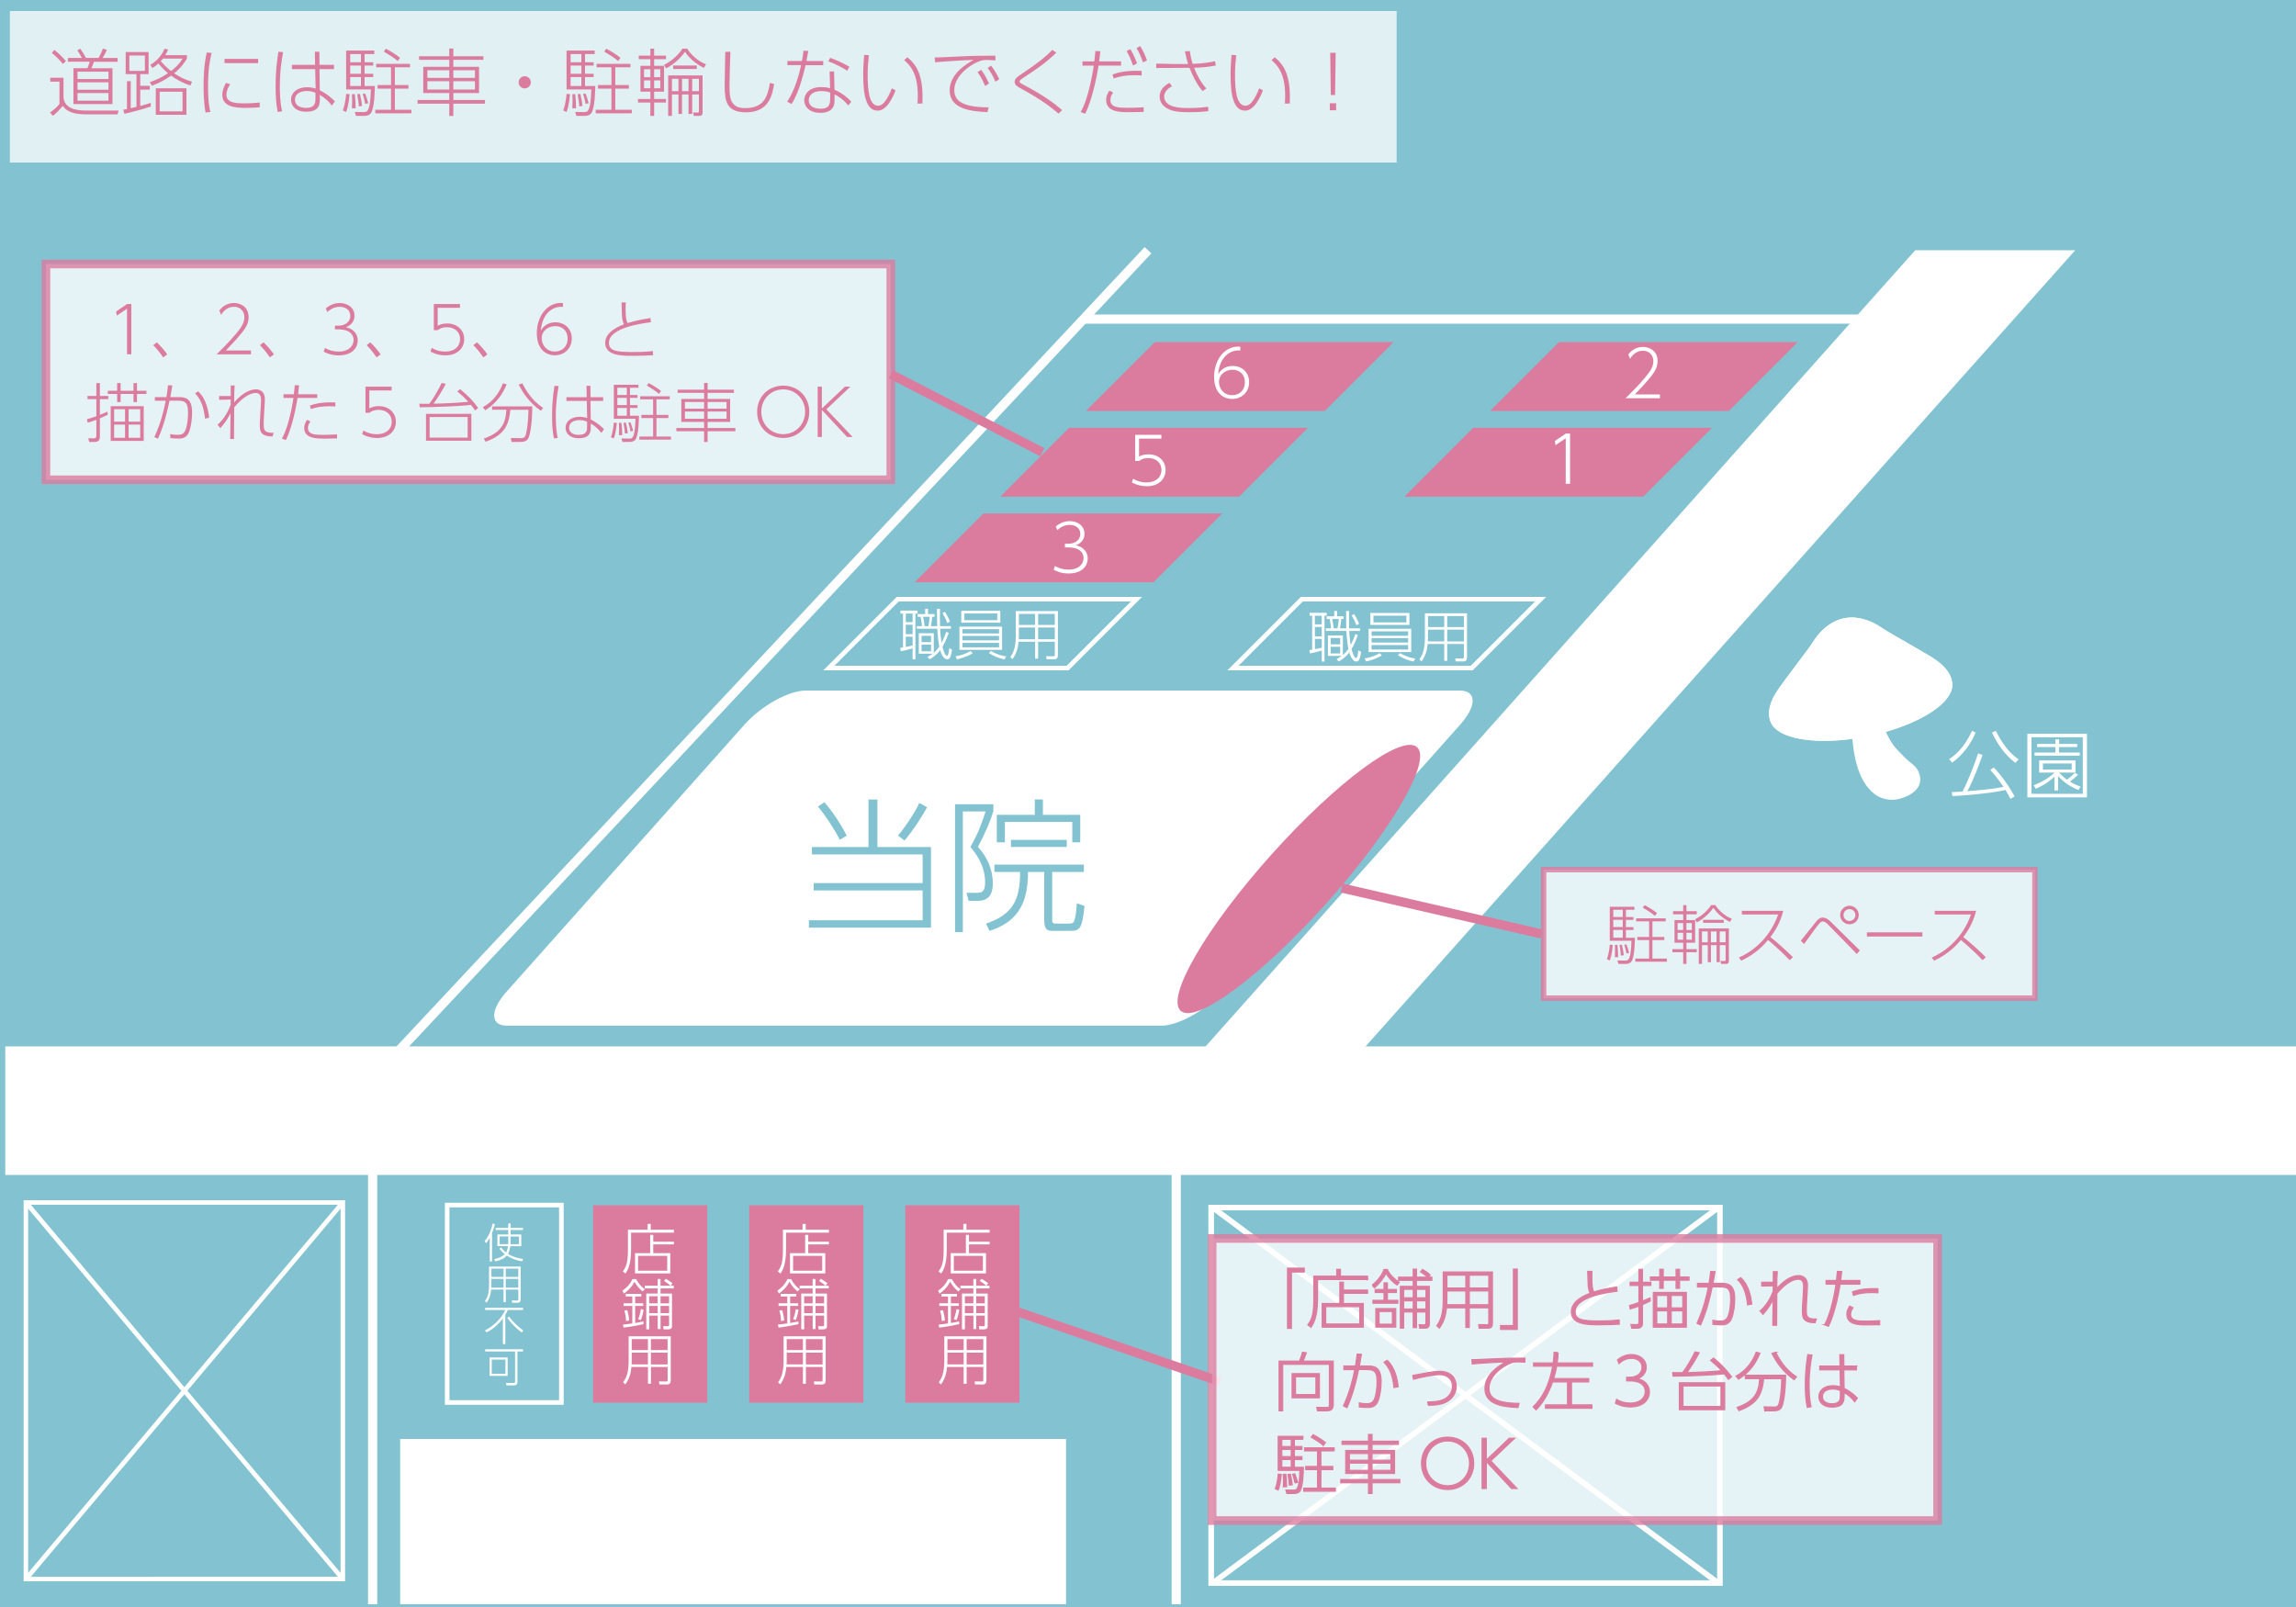 <?xml version="1.0" encoding="UTF-8"?><svg id="f" xmlns="http://www.w3.org/2000/svg" viewBox="0 0 500 350"><defs><style>.g,.h,.i,.j,.k,.l,.m{stroke-miterlimit:10;}.g,.h,.k,.m{fill:none;}.g,.i,.j,.l{stroke:#db7c9f;}.g,.m{stroke-width:2px;}.n,.i{fill:#db7c9f;}.h,.k,.m{stroke:#fff;}.i{stroke-width:.25px;}.o{opacity:.75;}.o,.j,.p,.l{fill:#fff;}.j{stroke-width:1.2px;}.j,.l{opacity:.8;}.q{fill:#83c3d1;}.k{stroke-width:1.21px;}.l{stroke-width:1.89px;}</style></defs><rect class="q" width="500" height="350"/><rect class="p" x="1.15" y="227.9" width="499" height="28"/><polygon class="p" points="259.39 231.44 278.81 248.74 451.92 54.5 417.08 54.5 259.39 231.44"/><line class="m" x1="81.15" y1="242.4" x2="81.15" y2="349.4"/><line class="m" x1="256.15" y1="242.4" x2="256.15" y2="349.4"/><rect class="p" x="87.15" y="313.4" width="145" height="36"/><line class="m" x1="250" y1="54.5" x2="74.15" y2="242.4"/><line class="m" x1="236" y1="69.5" x2="414" y2="69.5"/><rect class="o" x="2.15" y="2.4" width="302" height="33"/><path class="p" d="M317.87,150.4h-142.4c-3.72,0-9.7,3.33-13.35,7.43l-51.79,58.14c-3.66,4.1-3.61,7.43.11,7.43h142.4c3.72,0,9.7-3.33,13.35-7.43l51.79-58.14c3.66-4.1,3.61-7.43-.11-7.43ZM217.06,177.46h8.29v-3.34h1.76v3.34h8.13v5.99h-1.73v-4.44h-14.68v4.44h-1.76v-5.99ZM232.31,182.92v1.54h-12.16v-1.54h12.16ZM200.2,174.88l1.7.94c-1.01,1.83-2.84,4.76-4.92,7.25l-1.42-1.1c1.26-1.42,3.75-5.04,4.63-7.09ZM179.53,174.72c1.77,2.02,3.72,4.98,4.85,7.28l-1.48.91c-1.39-2.68-3.21-5.36-4.76-7.25l1.39-.95ZM202.75,202.04h-26.6v-1.61h24.77v-6.49h-23.73v-1.61h23.73v-6.24h-24.11v-1.61h12.32v-10.34h1.95v10.34h11.66v17.55ZM210.94,196.21l-.47-1.76h2.33c.82,0,1.73-.06,1.73-2.24,0-3.88-2.21-6.56-3.21-7.75,1.51-2.62,2.36-4.73,3.31-7.72h-4.95v26.28h-1.7v-27.86h8.35v1.54c-.79,2.49-1.73,4.63-3.37,7.75,2.02,2.17,3.25,4.98,3.25,7.91,0,1.64-.35,3.84-3.25,3.84h-2.02ZM233.16,202.74h-4.03c-.95,0-1.73-.22-1.73-2.3v-10.53h-3.53c.03,7.44-2.77,11.03-8.38,12.83l-.76-1.58c5.74-1.95,7.44-5.07,7.41-11.25h-5.58v-1.61h19.48v1.61h-6.9v10.21c0,.91.03,1.04,1.04,1.04h2.14c1.07,0,1.36-.06,1.55-.47.41-.82.57-2.93.63-3.97l1.67.6c-.47,4.79-.98,5.42-2.99,5.42Z"/><path class="p" d="M74.17,262.38v81.04H6.13v-81.04h68.04M75.15,261.4H5.15v83h70v-83h0Z"/><line class="h" x1="5.65" y1="261.9" x2="74.65" y2="343.9"/><line class="h" x1="74.65" y1="261.9" x2="5.65" y2="343.9"/><path class="p" d="M373.94,263.61v80.57h-109.57v-80.57h109.57M375.15,262.4h-112v83h112v-83h0Z"/><line class="k" x1="263.95" y1="262.9" x2="374.35" y2="344.9"/><line class="k" x1="374.35" y1="262.9" x2="263.95" y2="344.9"/><path class="n" d="M13.83,16.94v4c0,2.54,2.45,3.14,4.85,3.14h7.14l-.21.82h-7.08c-3.44,0-4.39-1.22-4.87-1.84-.96,1.17-1.52,1.68-2.14,2.16l-.62-.72c.3-.21,1.43-1.04,2.05-1.84v-4.87h-2v-.85h2.88ZM13.68,13.93c-.67-.85-1.36-1.55-2.4-2.42l.58-.64c1.06.88,1.79,1.6,2.5,2.45l-.67.61ZM24.49,14.85v7.81h-8.5v-7.81h3.04c.16-.32.3-.66.51-1.41h-4.75v-.82h3.04c-.34-.66-.62-1.1-.99-1.63l.61-.4c.42.54.82,1.17,1.28,2.03h2.74c.35-.64.62-1.17.93-2.03l.88.26c-.18.4-.43.98-.96,1.78h3.3v.82h-5.15c-.21.59-.38.99-.59,1.41h4.62ZM23.62,15.61h-6.74v1.6h6.74v-1.6ZM23.62,17.93h-6.74v1.62h6.74v-1.62ZM23.62,20.27h-6.74v1.66h6.74v-1.66Z"/><path class="n" d="M32.82,23.21c-1.92.64-3.79,1.12-5.73,1.58l-.24-.88c.5-.1.53-.11.8-.16v-6.07h.82v5.89c.61-.14.69-.16,1.25-.3v-7.12h-2.35v-4.82h4.99v4.82h-1.82v2.55h2.08v.82h-2.08v3.55c1.07-.29,1.47-.4,2.29-.66v.8ZM31.55,12.09h-3.38v3.35h3.38v-3.35ZM41.43,18.62c-2.13-.75-3.36-1.55-4.18-2.15-1.31.93-2.48,1.55-4.18,2.21l-.46-.78c1.5-.51,2.72-1.1,3.97-1.95-1.15-.96-1.78-1.76-2.08-2.13-.32.3-.64.59-1.33.99l-.43-.69c1.92-1.12,2.72-2.66,3.1-3.51l.77.18c-.24.54-.37.82-.62,1.22h4.71v.75c-.35.62-1.12,1.87-2.77,3.2,1.01.69,2.19,1.36,3.89,1.84l-.38.82ZM40.6,25h-6.67v-5.78h6.67v5.78ZM39.75,19.98h-4.98v4.27h4.98v-4.27ZM35.48,12.76c-.16.22-.37.45-.48.56.8.91,1.33,1.41,2.24,2.15.5-.38,1.67-1.28,2.51-2.71h-4.27Z"/><path class="n" d="M46.08,11.54c-.38,1.58-.77,3.47-.77,7.2s.35,5.01.51,5.65l-1.06.11c-.16-.93-.43-2.58-.43-5.67,0-4.4.5-6.53.7-7.41l1.04.11ZM50.13,18.34c-.46.67-.82,1.5-.82,2.31,0,1.73,1.98,1.86,3.81,1.86,1.73,0,2.8-.11,3.44-.18v1.04c-.46.03-1.76.13-3.06.13-1.97,0-5.09-.13-5.09-2.83,0-.78.24-1.65.82-2.62l.9.3ZM56.21,12.82v.93h-7.32v-.93h7.32Z"/><path class="n" d="M61.65,11.35c-.29,1.63-.71,3.94-.71,7.52,0,3.3.34,4.72.5,5.36l-.96.16c-.4-1.87-.46-3.78-.46-5.68,0-2.59.19-4.88.61-7.44l1.02.08ZM72.73,14.12v.93h-3.15l.06,4.61c1.79.9,2.85,1.95,3.3,2.43l-.67.91c-.62-.88-1.6-1.74-2.62-2.34v.74c0,1.23,0,2.93-2.96,2.93-2.54,0-3.31-1.49-3.31-2.61,0-1.63,1.47-2.72,3.46-2.72.19,0,.99,0,1.9.29l-.1-4.24h-5.06v-.93h5.04l-.05-2.85h.98l.03,2.85h3.15ZM68.71,20.22c-.42-.18-.93-.4-1.86-.4-1.36,0-2.61.54-2.61,1.89,0,1.68,1.89,1.79,2.35,1.79,2.11,0,2.11-1.18,2.11-2.16v-1.12Z"/><path class="n" d="M74.64,24.06c.58-1.42.71-3.28.74-3.62l.75.08c-.03.29-.18,2.34-.75,3.87l-.74-.34ZM81.51,11.77h-2.11v1.79h1.87v.72h-1.87v1.79h1.87v.72h-1.87v1.94h2.24c-.02.85-.08,4.64-.82,5.84-.32.53-.95.67-1.57.67h-1.75l-.22-.86,1.89.03c.75.02,1.47.03,1.6-4.93h-5.39v-8.47h6.13v.75ZM78.61,11.77h-2.35v1.79h2.35v-1.79ZM78.61,14.28h-2.35v1.79h2.35v-1.79ZM78.61,16.79h-2.35v1.94h2.35v-1.94ZM76.64,23.58c.02-.27.05-1.57.05-1.66,0-.51-.02-.98-.05-1.39l.62-.03c.13,1.02.14,1.47.19,3.09h-.82ZM78.13,23.16c-.03-.85-.13-1.47-.34-2.64l.59-.06c.24,1.02.37,1.65.46,2.62l-.72.08ZM79.52,22.63c-.11-.75-.42-1.82-.54-2.18l.54-.08c.18.45.53,1.49.67,2.11l-.67.14ZM89.3,14.65h-3.31v3.87h2.96v.78h-2.96v4.61h3.6v.77h-7.86v-.77h3.42v-4.61h-2.93v-.78h2.93v-3.87h-3.22v-.75h7.36v.75ZM86.61,13.29c-.99-.83-1.86-1.36-3.04-2.06l.46-.61c1.09.51,2.38,1.41,3.09,1.97l-.51.7Z"/><path class="n" d="M105.27,13.03h-6.55v1.52h5.6v5.71h-5.6v1.52h6.9v.8h-6.9v2.67h-.88v-2.67h-6.9v-.8h6.9v-1.52h-5.67v-5.71h5.67v-1.52h-6.58v-.78h6.58v-1.68h.88v1.68h6.55v.78ZM97.84,15.3h-4.77v1.66h4.77v-1.66ZM97.84,17.69h-4.77v1.81h4.77v-1.81ZM103.43,15.3h-4.71v1.66h4.71v-1.66ZM103.43,17.69h-4.71v1.81h4.71v-1.81Z"/><path class="n" d="M115.6,17.93c0,.7-.58,1.33-1.33,1.33s-1.33-.59-1.33-1.33.64-1.33,1.33-1.33,1.33.59,1.33,1.33Z"/><path class="n" d="M122.64,24.06c.58-1.42.71-3.28.74-3.62l.75.08c-.03.29-.18,2.34-.75,3.87l-.74-.34ZM129.51,11.77h-2.11v1.79h1.87v.72h-1.87v1.79h1.87v.72h-1.87v1.94h2.24c-.02.85-.08,4.64-.82,5.84-.32.53-.95.67-1.57.67h-1.75l-.22-.86,1.89.03c.75.02,1.47.03,1.6-4.93h-5.39v-8.47h6.13v.75ZM126.61,11.77h-2.35v1.79h2.35v-1.79ZM126.61,14.28h-2.35v1.79h2.35v-1.79ZM126.61,16.79h-2.35v1.94h2.35v-1.94ZM124.64,23.58c.02-.27.05-1.57.05-1.66,0-.51-.02-.98-.05-1.39l.62-.03c.13,1.02.14,1.47.19,3.09h-.82ZM126.13,23.16c-.03-.85-.13-1.47-.34-2.64l.59-.06c.24,1.02.37,1.65.46,2.62l-.72.08ZM127.52,22.63c-.11-.75-.42-1.82-.54-2.18l.54-.08c.18.45.53,1.49.67,2.11l-.67.14ZM137.3,14.65h-3.31v3.87h2.96v.78h-2.96v4.61h3.6v.77h-7.86v-.77h3.42v-4.61h-2.93v-.78h2.93v-3.87h-3.22v-.75h7.36v.75ZM134.61,13.29c-.99-.83-1.86-1.36-3.04-2.06l.46-.61c1.09.51,2.38,1.41,3.09,1.97l-.51.7Z"/><path class="n" d="M145.03,12.89h-2.58v1.44h2.16v5.63h-2.16v1.6h2.58v.77h-2.58v2.91h-.82v-2.91h-2.69v-.77h2.69v-1.6h-2.16v-5.63h2.16v-1.44h-2.53v-.77h2.53v-1.52h.82v1.52h2.58v.77ZM141.63,15.08h-1.38v1.73h1.38v-1.73ZM141.63,17.5h-1.38v1.73h1.38v-1.73ZM143.79,15.08h-1.34v1.73h1.34v-1.73ZM143.79,17.5h-1.34v1.73h1.34v-1.73ZM144.61,14.12c1.39-.69,2.96-1.9,4-3.52h1.04c.77,1.26,2.4,2.79,4.1,3.39l-.46.8c-1.54-.75-3.2-2.05-4.11-3.52-.75,1.09-2.29,2.72-4.15,3.63l-.42-.78ZM153,24.52c0,.53-.16.72-.85.72h-1.07l-.14-.75.88.03c.3.02.38-.05.38-.35v-3.6h-1.46v4.24h-.8v-4.24h-1.41v4.24h-.78v-4.24h-1.42v4.67h-.82v-8.82h7.49v8.1ZM147.75,17.16h-1.42v2.69h1.42v-2.69ZM146.6,15.02v-.75h5.14v.75h-5.14ZM149.94,17.16h-1.41v2.69h1.41v-2.69ZM152.2,17.16h-1.46v2.69h1.46v-2.69Z"/><path class="n" d="M159.06,11.27c-.16,4.96-.19,6.18-.19,7.62,0,2.19.05,4.66,3.36,4.66,4.42,0,4.96-2.88,5.44-5.49l.91.22c-.37,2.24-1.02,6.18-6.13,6.18-4.16,0-4.64-2.35-4.64-5.73,0-1.18.11-6.39.13-7.44l1.12-.02Z"/><path class="n" d="M179.27,13.3v.9h-3.84c-1.2,5.12-2.23,7.11-3.04,8.45l-.96-.5c1.68-2.53,2.61-6,3.03-7.96h-2.99v-.9h3.17c.21-1.15.26-1.6.34-2.24l1.04.05c-.08.43-.34,1.87-.4,2.19h3.67ZM181.75,19.56c1.47.61,2.83,1.66,3.63,2.61l-.66.8c-1.15-1.46-2.46-2.16-2.98-2.42v.83c0,.98-.03,1.47-.32,1.97-.59,1.02-1.83,1.23-2.74,1.23-2.46,0-3.54-1.39-3.54-2.74,0-1.09.8-2.87,3.71-2.87.96,0,1.52.14,1.92.24l-.1-3.65h.96l.1,3.99ZM180.8,20.17c-.4-.14-.94-.34-1.94-.34-1.92,0-2.74.98-2.74,1.98,0,1.87,2.23,1.87,2.61,1.87,2,0,2.06-1.23,2.06-2.34v-1.18ZM184.5,15.4c-.98-.59-2.34-1.41-4.1-2.03l.37-.77c1.18.42,2.35.88,4.21,1.94l-.48.86Z"/><path class="n" d="M189.22,12.04c-.1.82-.27,2.22-.27,4.35,0,2.85.22,6.64,2.27,6.64.61,0,1.02-.35,1.46-.88.48-.59,1.04-1.6,1.54-2.91l.8.43c-.42,1.14-1.78,4.43-3.89,4.43-2.45,0-3.15-3.27-3.15-7.73,0-1.65.11-3.19.21-4.42l1.04.08ZM199.81,22.57c.03-.45.06-.99.06-1.79,0-4.77-1.67-6.61-2.98-7.67l.7-.64c2,1.58,3.31,3.86,3.31,8.68,0,.58-.02,1.01-.03,1.39l-1.07.03Z"/><path class="n" d="M216.77,13.16c-.85-.06-1.3-.1-1.78-.1-.94,0-1.22.1-1.47.19-2.54.9-5.7,3.43-5.7,6.34,0,1.86.93,3.79,7.48,3.79l-.26,1.04c-3.49-.16-8.23-.62-8.23-4.72,0-3.54,3.54-5.75,5.23-6.66-1.39.03-6.75.35-8.39.53l-.11-1.04c.7,0,2.82-.11,4.55-.19,4.27-.21,5.38-.21,8.68-.21v1.02ZM213.67,15.21c.75.99,1.14,1.76,1.71,2.98l-.85.53c-.29-.67-.78-1.82-1.65-3.02l.79-.48ZM215.85,14.31c.86,1.12,1.41,2.18,1.76,2.94l-.83.54c-.45-1.01-.91-1.95-1.7-2.99l.77-.5Z"/><path class="n" d="M230.52,24.76c-1.25-1.09-3.55-2.99-8.31-5.55-.54-.3-1.25-.69-1.25-1.38s.53-1.07,1.54-1.74c3.17-2.1,5.3-3.76,6.64-5.22l.9.59c-2.26,2.21-4.21,3.51-7.01,5.36-.99.66-1.01.77-1.01.91,0,.19,0,.27.96.78,4.64,2.46,6.72,4.1,8.32,5.47l-.79.77Z"/><path class="n" d="M235.33,24.41c1.78-2.99,2.75-9.27,2.86-10.12h-2.46v-.91h2.58c.03-.37.21-1.95.24-2.27l1.07.05c-.05.56-.06.72-.26,2.22h4.77v.91h-4.9c-.45,2.9-1.47,7.56-2.9,10.48l-1.01-.37ZM242.4,20.15c-.59.88-.59,1.42-.59,1.63,0,1.7,1.94,1.7,4.02,1.7,1.04,0,2.11-.06,3.22-.11v1.01c-.51,0-2.69.05-3.14.05-1.99,0-5.03,0-5.03-2.69,0-.82.35-1.44.7-2l.82.42ZM248.61,16.44c-.42-.03-.83-.06-1.52-.06-1.89,0-3.25.24-4.56.7l-.26-.86c1.17-.43,2.86-.91,6.34-.78v1.01ZM246.15,10.71c.27.45.9,1.5,1.46,3.1l-.88.46c-.45-1.34-.83-2.19-1.39-3.15l.82-.42ZM248.31,10.05c.72,1.17,1.1,2.08,1.47,3.09l-.88.46c-.45-1.33-.8-2.13-1.39-3.14l.8-.42Z"/><path class="n" d="M261.89,19.83c-.67-.74-1.71-2.19-2.85-5.06-.5,0-2.13.02-3.06.02l-4.19.02v-.96l4.19.1h2.75c-.22-.74-.38-1.23-.69-2.77l1.06-.06c.1.67.26,1.62.62,2.79,2.67-.1,3.89-.37,4.87-.58l.18.93c-1.91.38-2.99.43-4.74.5.69,1.78,1.66,3.46,2.67,4.5l-.82.59ZM255.23,18.79c-1.18.59-1.71,1.49-1.71,2.18,0,2.56,3.73,2.56,5.35,2.56,1.94,0,3.18-.14,4.24-.27l.03.96c-.59.06-2.16.22-4.27.22-3.04,0-4.02-.46-4.63-.8-.64-.34-1.7-1.14-1.7-2.61,0-.66.22-1.98,2.13-2.98l.56.74Z"/><path class="n" d="M269.22,12.04c-.1.82-.27,2.22-.27,4.35,0,2.85.22,6.64,2.27,6.64.61,0,1.02-.35,1.46-.88.48-.59,1.04-1.6,1.54-2.91l.8.43c-.42,1.14-1.78,4.43-3.89,4.43-2.45,0-3.15-3.27-3.15-7.73,0-1.65.11-3.19.21-4.42l1.04.08ZM279.81,22.57c.03-.45.06-.99.06-1.79,0-4.77-1.67-6.61-2.98-7.67l.7-.64c2,1.58,3.31,3.86,3.31,8.68,0,.58-.02,1.01-.03,1.39l-1.07.03Z"/><path class="n" d="M289.59,22.49h1.38v1.52h-1.38v-1.52ZM290.87,11.49l-.13,9.2h-.93l-.13-9.2h1.19Z"/><rect class="n" x="129.15" y="262.5" width="24.87" height="43"/><rect class="n" x="163.15" y="262.5" width="24.87" height="43"/><rect class="n" x="197.14" y="262.5" width="24.87" height="43"/><ellipse class="n" cx="282.85" cy="191.43" rx="38.56" ry="8" transform="translate(-48.47 274.36) rotate(-48.14)"/><line class="g" x1="292.15" y1="193.4" x2="335.65" y2="203.4"/><line class="g" x1="221" y1="285.5" x2="265.65" y2="300.9"/><rect class="j" x="336.15" y="189.4" width="107" height="28"/><path class="n" d="M349.92,208.9c.5-1.25.62-2.87.64-3.17l.66.07c-.03.25-.15,2.04-.66,3.39l-.64-.29ZM355.93,198.15h-1.85v1.57h1.64v.63h-1.64v1.57h1.64v.63h-1.64v1.69h1.96c-.01.74-.07,4.06-.71,5.11-.28.46-.83.59-1.37.59h-1.53l-.2-.76,1.65.03c.66.01,1.29.03,1.4-4.31h-4.72v-7.41h5.37v.66ZM353.39,198.15h-2.06v1.57h2.06v-1.57ZM353.39,200.34h-2.06v1.57h2.06v-1.57ZM353.39,202.54h-2.06v1.69h2.06v-1.69ZM351.67,208.48c.01-.24.04-1.37.04-1.46,0-.45-.01-.85-.04-1.22l.55-.03c.11.9.13,1.29.17,2.7h-.71ZM352.97,208.12c-.03-.74-.11-1.29-.29-2.31l.52-.06c.21.9.32,1.44.41,2.3l-.63.07ZM354.19,207.66c-.1-.66-.36-1.6-.48-1.91l.48-.07c.15.39.46,1.3.59,1.85l-.59.13ZM362.75,200.67h-2.9v3.39h2.59v.69h-2.59v4.03h3.15v.67h-6.88v-.67h3v-4.03h-2.56v-.69h2.56v-3.39h-2.82v-.66h6.44v.66ZM360.39,199.48c-.87-.73-1.62-1.19-2.66-1.81l.41-.53c.95.45,2.09,1.23,2.7,1.72l-.45.62Z"/><path class="n" d="M369.51,199.13h-2.25v1.26h1.89v4.93h-1.89v1.4h2.25v.67h-2.25v2.55h-.71v-2.55h-2.35v-.67h2.35v-1.4h-1.89v-4.93h1.89v-1.26h-2.21v-.67h2.21v-1.33h.71v1.33h2.25v.67ZM366.54,201.04h-1.21v1.51h1.21v-1.51ZM366.54,203.16h-1.21v1.51h1.21v-1.51ZM368.43,201.04h-1.18v1.51h1.18v-1.51ZM368.43,203.16h-1.18v1.51h1.18v-1.51ZM369.14,200.2c1.22-.6,2.59-1.67,3.5-3.08h.91c.67,1.11,2.1,2.44,3.59,2.97l-.41.7c-1.34-.66-2.8-1.79-3.6-3.08-.66.95-2,2.38-3.63,3.18l-.36-.69ZM376.48,209.31c0,.46-.14.63-.74.63h-.94l-.12-.66.77.03c.27.01.34-.04.34-.31v-3.15h-1.27v3.71h-.7v-3.71h-1.23v3.71h-.69v-3.71h-1.25v4.09h-.71v-7.72h6.56v7.09ZM371.89,202.87h-1.25v2.35h1.25v-2.35ZM370.88,200.99v-.66h4.5v.66h-4.5ZM373.81,202.87h-1.23v2.35h1.23v-2.35ZM375.78,202.87h-1.27v2.35h1.27v-2.35Z"/><path class="n" d="M388.34,198.38c-.69,2.66-1.75,4.31-2.79,5.71,1.71,1.37,3.32,2.83,4.9,4.38l-.71.66c-1.92-2.06-4.29-4.05-4.71-4.4-.99,1.18-2.82,3.12-5.83,4.5l-.53-.67c2.23-.97,6.51-3.59,8.56-9.39h-7.91v-.8h9.02Z"/><path class="n" d="M392.17,204.88c.57-.69,3.24-4.1,3.54-4.41.38-.39.74-.63,1.22-.63.57,0,1.13.31,1.79.95l6.3,6.21-.66.77-6.47-6.61c-.21-.21-.64-.48-.92-.48-.29,0-.55.21-.71.39-.46.5-1.32,1.67-3.39,4.54l-.7-.73ZM404.78,199.29c0,1.11-.9,2.02-2.02,2.02s-2.03-.91-2.03-2.02.92-2.02,2.03-2.02,2.02.9,2.02,2.02ZM401.46,199.29c0,.71.59,1.3,1.3,1.3s1.29-.59,1.29-1.3-.59-1.29-1.29-1.29-1.3.56-1.3,1.29Z"/><path class="n" d="M418.64,203.06v.91h-12.08v-.91h12.08Z"/><path class="n" d="M430.34,198.38c-.69,2.66-1.75,4.31-2.79,5.71,1.71,1.37,3.32,2.83,4.9,4.38l-.71.66c-1.92-2.06-4.29-4.05-4.71-4.4-.99,1.18-2.82,3.12-5.83,4.5l-.53-.67c2.23-.97,6.51-3.59,8.56-9.39h-7.91v-.8h9.02Z"/><path class="p" d="M424.46,165.34c1.01-.66,3.17-2.18,4.99-6.18l.78.38c-.9,2.24-2.72,4.9-5.12,6.56l-.66-.77ZM431.74,164.43c-.61,1.74-2,5.49-3.31,7.89,2.61-.21,5.38-.43,7.88-.94-.69-.99-1.23-1.79-2.88-3.7l.75-.53c1.59,1.63,3.62,4.5,4.53,6.31l-.9.54c-.22-.46-.43-.9-1.06-1.94-3.47.78-9.38,1.22-11.56,1.33l-.16-.86c.5-.03,1.01-.05,2.37-.13,1.02-2,2.51-5.65,3.38-8.31l.96.34ZM434.62,159.19c2.14,4.18,4.02,5.54,4.98,6.19l-.7.78c-2.42-1.86-3.87-4.07-5.11-6.61l.83-.37Z"/><path class="p" d="M454.48,173.66h-12.98v-13.85h12.98v13.85ZM453.57,160.57h-11.17v12.32h11.17v-12.32ZM452.54,168.72c-.51.53-1.44,1.3-1.76,1.52.59.35,1.15.67,2.32,1.09l-.48.74c-1.07-.45-2.87-1.3-4.43-3.03v3.12h-.8v-2.98c-.74.67-1.95,1.71-4.06,2.61l-.45-.77c1.67-.62,3.27-1.52,4.53-2.75h-3.34v-2.66h7.91v2.66h-3.58c.5.53.86.9,1.73,1.54.32-.24,1.2-.94,1.71-1.5l.72.42ZM452.35,162.71h-3.94v1.2h4.5v.67h-9.84v-.67h4.53v-1.2h-3.97v-.69h3.97v-.99h.82v.99h3.94v.69ZM451.15,166.28h-6.26v1.33h6.26v-1.33Z"/><path class="p" d="M387.36,149.97c2.1-2.95,4.33-5.8,6.47-8.72.68-.93,1.26-1.94,1.99-2.84.82-1.01,1.78-1.9,2.88-2.59.88-.55,1.85-.95,2.86-1.16,1.02-.21,2.07-.22,3.09-.06,1.28.2,2.52.64,3.67,1.24,1.02.54,1.95,1.24,2.95,1.83,3.11,1.84,6.29,3.58,9.38,5.46,6.36,3.88,4.11,7.72,4.11,7.72h0c-1.62,3.67-8.81,7.61-17.92,9.48-9.12,1.87-17.27,1.09-20.21-1.64h0s-3.58-2.65.73-8.72Z"/><path class="p" d="M387.36,149.97c2.1-2.95,4.33-5.8,6.47-8.72.68-.93,1.26-1.94,1.99-2.84.82-1.01,1.78-1.9,2.88-2.59.88-.55,1.85-.95,2.86-1.16,1.02-.21,2.07-.22,3.09-.06,1.28.2,2.52.64,3.67,1.24,1.02.54,1.95,1.24,2.95,1.83,3.11,1.84,6.29,3.58,9.38,5.46,6.36,3.88,4.11,7.72,4.11,7.72h0c-1.62,3.67-8.81,7.61-17.92,9.48-9.12,1.87-17.27,1.09-20.21-1.64h0s-3.58-2.65.73-8.72Z"/><path class="p" d="M408.13,155.13c-.68-.34-1.52-.35-2.3-.12-1.84.54-2.67,2.43-2.57,4.09.26,4.54,1.02,10.79,4.94,13.82,1.38,1.06,3.12,1.46,4.91,1.19,0,0,6.26-1.15,4.86-5.58-.56-1.77-1.86-2.21-3.14-3.52-1.04-1.06-2.1-2.03-2.88-3.26-.62-.99-1.15-2.02-1.57-3.1-.36-.9-.53-1.97-1.25-2.7-.17-.17-.77-.72-.98-.83Z"/><polygon class="h" points="180.5 145.5 195.5 130.5 247.5 130.5 232.5 145.5 180.5 145.5"/><polygon class="h" points="268.5 145.5 283.5 130.5 335.5 130.5 320.5 145.5 268.5 145.5"/><polygon class="n" points="199.17 126.83 214.17 111.83 266.17 111.83 251.17 126.83 199.17 126.83"/><polygon class="n" points="217.83 108.17 232.83 93.17 284.83 93.17 269.83 108.17 217.83 108.17"/><polygon class="n" points="305.83 108.17 320.83 93.17 372.83 93.17 357.83 108.17 305.83 108.17"/><polygon class="n" points="236.5 89.5 251.5 74.5 303.5 74.5 288.5 89.5 236.5 89.5"/><polygon class="n" points="324.5 89.5 339.5 74.5 391.5 74.5 376.5 89.5 324.5 89.5"/><rect class="l" x="10" y="57.5" width="184" height="47"/><line class="g" x1="227" y1="98.5" x2="194" y2="81.5"/><path class="n" d="M27.68,66.21h.92v10.95h-.94v-9.93l-2.23,1.51-.13-.91,2.37-1.62Z"/><path class="n" d="M35.53,77.84c-.83-1.22-1.4-1.88-2.16-2.66l.77-.62c.94.87,1.77,1.89,2.27,2.62l-.88.66Z"/><path class="n" d="M54.65,76.34v.83h-7.48c1.01-1,2.76-2.73,4.22-4.47,1.25-1.49,1.83-2.44,1.83-3.63,0-1.3-.92-2.25-2.23-2.25-1.23,0-2.2.67-2.84,1.76l-.38-.95c1.2-1.64,2.86-1.64,3.18-1.64,1.43,0,3.19.86,3.19,3.05,0,1.15-.39,2.1-1.51,3.49-.55.69-1.65,1.95-3.45,3.81h5.46Z"/><path class="n" d="M58.77,77.84c-.83-1.22-1.4-1.88-2.16-2.66l.77-.62c.94.87,1.77,1.89,2.27,2.62l-.88.66Z"/><path class="n" d="M70.76,75.77c.91.56,1.92.8,2.98.8,2.42,0,3.26-1.4,3.26-2.52,0-.7-.36-2.31-3.32-2.31h-.74v-.8h.76c1.34,0,2.59-.77,2.59-2.14s-1.15-1.98-2.31-1.98c-1.51,0-2.41.88-2.69,1.15l-.34-.81c.91-.74,1.89-1.16,3.04-1.16,1.67,0,3.21.98,3.21,2.76,0,.67-.25,1.91-1.88,2.51,2.06.43,2.59,1.88,2.59,2.87,0,1.46-1.08,3.26-4.17,3.26-1.54,0-2.58-.46-3.25-.8l.27-.83Z"/><path class="n" d="M82.01,77.84c-.83-1.22-1.4-1.88-2.16-2.66l.77-.62c.94.87,1.77,1.89,2.27,2.62l-.88.66Z"/><path class="n" d="M100.17,67.04h-4.86v3.91c.34-.17.95-.5,2.03-.5,2.24,0,3.75,1.44,3.75,3.42s-1.51,3.53-4.13,3.53c-1.12,0-2.23-.29-3.21-.83l.27-.81c1.29.81,2.56.81,2.89.81,2.24,0,3.28-1.27,3.28-2.72,0-1.57-1.19-2.59-2.89-2.59-.71,0-1.43.2-1.99.64h-.84v-5.69h5.7v.83Z"/><path class="n" d="M105.25,77.84c-.83-1.22-1.4-1.88-2.16-2.66l.77-.62c.94.87,1.77,1.89,2.27,2.62l-.88.66Z"/><path class="n" d="M122.6,66.84c-2.17-.22-4.51,1.37-4.82,5.13.97-1.58,2.41-1.77,3.18-1.77,2.02,0,3.56,1.4,3.56,3.5,0,2.31-1.74,3.68-3.68,3.68s-3.94-1.27-3.94-4.83,2.14-6.57,5.25-6.57c.18,0,.27.01.45.03v.83ZM120.91,71.03c-1.39,0-2.94.9-2.94,2.65,0,1.47,1.04,2.88,2.86,2.88,1.5,0,2.77-.99,2.77-2.79,0-2.09-1.54-2.75-2.69-2.75Z"/><path class="n" d="M141.74,70.19c-1.91.24-9.13,1.16-9.13,4.48,0,1.81,1.75,2,5.27,2,2.17,0,3.43-.11,4.31-.2l.03.9c-1.13.06-2.42.13-4.34.13-2.45,0-6.09,0-6.09-2.83,0-2.52,3.31-3.74,4.08-4.03-.22-.49-.35-.95-.42-1.7-.01-.22-.08-2.75-.1-3.07h.92c0,.34-.03.73-.03,1.34,0,1.89.14,2.56.42,3.15,1.74-.55,3.42-.83,5-1.09l.08.91Z"/><path class="n" d="M23.47,90.32c-.69.34-1.05.5-1.72.79v4.03c0,1.05-.74,1.11-1.16,1.11h-1.18l-.18-.81,1.13.03c.21,0,.62.01.62-.5v-3.54c-.76.28-1.16.42-1.9.64l-.14-.76c.67-.2,1.12-.32,2.04-.66v-3.71h-1.92v-.7h1.92v-2.8h.77v2.8h1.83v.7h-1.83v3.42c.91-.38,1.15-.48,1.65-.71l.07.69ZM26.27,83.43v1.67h2.8v-1.67h.76v1.67h2.06v.7h-2.06v1.78h-.76v-1.78h-2.8v1.78h-.76v-1.78h-2.03v-.7h2.03v-1.67h.76ZM31.3,96.02h-7.19v-7.56h7.19v7.56ZM27.23,89.12h-2.38v2.72h2.38v-2.72ZM27.23,92.48h-2.38v2.87h2.38v-2.87ZM30.53,89.12h-2.52v2.72h2.52v-2.72ZM30.53,92.48h-2.52v2.87h2.52v-2.87Z"/><path class="n" d="M33.61,95.21c1.48-3.25,2.05-5.84,2.48-7.93h-2.37s0-.79,0-.79h2.52c.18-1.13.25-1.6.36-2.59l.94.04c-.15.94-.18,1.06-.45,2.55h1.69c1.33,0,3.05,0,3.05,3.35,0,1.29-.2,3.14-.69,4.31-.55,1.33-1.58,1.37-2.31,1.37-.84,0-1.43-.07-1.75-.11v-.88c.32.07.78.17,1.54.17.52,0,1.27,0,1.69-.87.49-.99.64-2.83.64-3.91,0-2.69-.9-2.66-2.97-2.66h-1.06c-.91,4.43-1.79,6.61-2.51,8.28l-.83-.34ZM44.64,91.16c-.25-2.32-.77-4.05-2.16-5.5l.67-.42c1.74,1.57,2.24,4.22,2.4,5.76l-.91.17Z"/><path class="n" d="M47.38,92.51c1.67-1.53,2.35-3.08,2.84-4.3,0-.27,0-.35.01-1.19l-2.51.06v-.83h2.52c0-.13.01-2.07.01-2.3h.85c-.08,1.01-.1,2.04-.1,3.68,1.05-1.21,2.82-2.83,4.79-2.83.13,0,1.89,0,1.89,2.13,0,.29-.01.67-.03.87l-.11,1.89c-.11,1.79-.11,1.99-.11,2.63,0,1.25,0,1.98,2.19,1.95l-.29.8c-2.59-.04-2.75-1.13-2.75-2.49,0-.67.01-.9.14-2.97l.11-1.92c.04-.79.13-2.1-1.16-2.1-.9,0-2.48.55-4.66,3.11-.01,2.19-.03,5.15-.04,5.93v.99h-.84c.01-.8.06-4.75.07-5.64-.39.8-.95,1.86-2.2,3.26l-.63-.73Z"/><path class="n" d="M61.39,95.52c1.56-2.62,2.41-8.11,2.51-8.85h-2.16v-.8h2.25c.03-.32.18-1.71.21-1.99l.94.04c-.04.49-.06.63-.22,1.95h4.17v.8h-4.29c-.39,2.54-1.29,6.61-2.54,9.18l-.88-.32ZM67.58,91.79c-.52.77-.52,1.25-.52,1.43,0,1.49,1.69,1.49,3.52,1.49.91,0,1.85-.06,2.82-.1v.88c-.45,0-2.35.04-2.75.04-1.74,0-4.4,0-4.4-2.35,0-.71.31-1.26.62-1.75l.71.36ZM73.02,88.54c-.36-.03-.73-.06-1.33-.06-1.65,0-2.84.21-3.99.62l-.22-.76c1.02-.38,2.51-.8,5.55-.69v.88Z"/><path class="n" d="M85.29,85.04h-4.86v3.91c.34-.17.95-.5,2.03-.5,2.24,0,3.75,1.44,3.75,3.42s-1.51,3.53-4.13,3.53c-1.12,0-2.23-.29-3.21-.83l.27-.81c1.29.81,2.56.81,2.89.81,2.24,0,3.28-1.27,3.28-2.72,0-1.57-1.19-2.59-2.89-2.59-.71,0-1.43.2-1.99.64h-.84v-5.69h5.7v.83Z"/><path class="n" d="M100.2,84.76c1.79,1.47,2.55,2.27,3.95,4.09l-.7.55c-.36-.53-.56-.8-.9-1.22-2.06.28-8.19.52-11.15.52l-.08-.77c.98.03,1.34.03,2.16.01,1.06-1.36,2.27-3.56,2.69-4.53l.92.18c-.62,1.22-1.81,3.15-2.68,4.33,2.06-.04,5.59-.18,7.56-.42-.8-.85-1.3-1.34-2.38-2.24l.6-.5ZM102.65,95.99h-9.88v-5.86h9.88v5.86ZM101.84,90.82h-8.28v4.48h8.28v-4.48Z"/><path class="n" d="M105.13,88.7c2.59-1.44,3.73-3.53,4.4-5.22l.8.22c-.69,1.71-1.91,3.94-4.65,5.66l-.55-.66ZM111.39,96.26l-.15-.87,2.05.04c.55.01.98-.01,1.19-.69.18-.54.55-2.32.6-5.49h-3.94c-.31,3.35-1.32,5.5-5.39,6.96l-.39-.69c3.78-1.32,4.73-3.21,4.92-6.28h-3.12v-.73h8.75c0,3.74-.48,6.07-.78,6.77-.36.84-.97.97-1.95.97h-1.78ZM113.77,83.5c.67,1.36,2,3.71,4.51,5.35l-.5.62c-2.55-1.81-3.94-3.95-4.83-5.73l.83-.24Z"/><path class="n" d="M121.66,84.09c-.25,1.43-.62,3.45-.62,6.58,0,2.89.29,4.13.43,4.69l-.84.14c-.35-1.64-.41-3.31-.41-4.97,0-2.27.17-4.27.53-6.51l.9.07ZM131.35,86.51v.81h-2.76l.06,4.04c1.57.78,2.49,1.71,2.89,2.13l-.59.8c-.55-.77-1.4-1.53-2.3-2.05v.64c0,1.08,0,2.56-2.59,2.56-2.23,0-2.9-1.3-2.9-2.28,0-1.43,1.29-2.38,3.03-2.38.17,0,.87,0,1.67.25l-.08-3.71h-4.43v-.81h4.41l-.04-2.49h.85l.03,2.49h2.76ZM127.84,91.85c-.36-.15-.81-.35-1.62-.35-1.19,0-2.28.48-2.28,1.65,0,1.47,1.65,1.57,2.06,1.57,1.85,0,1.85-1.04,1.85-1.89v-.98Z"/><path class="n" d="M133.03,95.21c.5-1.25.62-2.87.64-3.17l.66.07c-.03.25-.15,2.04-.66,3.39l-.64-.29ZM139.04,84.45h-1.85v1.57h1.64v.63h-1.64v1.57h1.64v.63h-1.64v1.7h1.96c-.01.74-.07,4.06-.71,5.11-.28.46-.83.59-1.37.59h-1.53l-.2-.76,1.65.03c.66.01,1.29.03,1.4-4.31h-4.72v-7.41h5.37v.66ZM136.5,84.45h-2.06v1.57h2.06v-1.57ZM136.5,86.65h-2.06v1.57h2.06v-1.57ZM136.5,88.85h-2.06v1.7h2.06v-1.7ZM134.78,94.79c.01-.24.04-1.37.04-1.46,0-.45-.01-.85-.04-1.22l.55-.03c.11.9.13,1.29.17,2.7h-.71ZM136.08,94.42c-.03-.74-.11-1.29-.29-2.31l.52-.06c.21.9.32,1.44.41,2.3l-.63.07ZM137.3,93.96c-.1-.66-.36-1.6-.48-1.91l.48-.07c.15.39.46,1.3.59,1.85l-.59.13ZM145.86,86.97h-2.9v3.39h2.59v.69h-2.59v4.03h3.15v.67h-6.88v-.67h3v-4.03h-2.56v-.69h2.56v-3.39h-2.82v-.66h6.44v.66ZM143.51,85.78c-.87-.73-1.62-1.19-2.66-1.81l.41-.53c.95.45,2.09,1.23,2.7,1.72l-.45.62Z"/><path class="n" d="M159.83,85.56h-5.73v1.33h4.9v5h-4.9v1.33h6.04v.7h-6.04v2.34h-.77v-2.34h-6.04v-.7h6.04v-1.33h-4.96v-5h4.96v-1.33h-5.76v-.69h5.76v-1.47h.77v1.47h5.73v.69ZM153.33,87.55h-4.17v1.46h4.17v-1.46ZM153.33,89.63h-4.17v1.58h4.17v-1.58ZM158.22,87.55h-4.12v1.46h4.12v-1.46ZM158.22,89.63h-4.12v1.58h4.12v-1.58Z"/><path class="n" d="M170.57,83.99c3.21,0,5.67,2.4,5.67,5.7s-2.45,5.7-5.67,5.7-5.69-2.37-5.69-5.7,2.49-5.7,5.69-5.7ZM170.57,94.56c2.72,0,4.76-2.16,4.76-4.88s-2.06-4.87-4.76-4.87-4.78,2.13-4.78,4.87,2.07,4.88,4.78,4.88Z"/><path class="n" d="M178.98,88.98l5.01-4.76h1.19l-5.22,4.93,5.71,6.02h-1.2l-5.49-5.88v5.88h-.91v-10.95h.91v4.76Z"/><path class="p" d="M146.76,268.46h-9.33v3.62c0,3.45-.8,4.67-1.21,5.29l-.59-.46c.9-1.18,1.12-2.38,1.12-4.89v-4.19h4.28v-1.27h.68v1.27h5.05v.62ZM141.59,272.93v-3.98h.67v1.49h4.5v.59h-4.5v1.91h3.71v4.41h-7.68v-4.41h3.3ZM145.3,273.52h-6.34v3.24h6.34v-3.24Z"/><path class="p" d="M139.94,281.25c-.47-.36-1.09-.92-1.77-2.09-.7,1.37-1.76,2.2-2.29,2.57l-.34-.61c1.02-.72,1.62-1.37,2.21-2.55h.77c.56,1.04,1.13,1.66,1.9,2.23l-.47.46ZM135.81,289.14l-.17-.64c.56-.05,1.2-.12,2.06-.26v-3.81h-1.9v-.58h1.9v-1.47h-1.44v-.58h3.39v.58h-1.33v1.47h1.75v.58h-1.75v3.72c1.08-.2,1.39-.26,1.81-.35v.6c-.35.08-2.88.61-4.33.74ZM136.35,287.73c-.07-.98-.1-1.21-.37-2.3l.61-.08c.22.68.37,1.46.43,2.24l-.67.14ZM139.57,287.5l-.59-.18c.17-.44.37-.98.59-2.21l.59.16c-.05.32-.23,1.35-.59,2.23ZM143.85,280.61v1.12h2.49v7.1c0,.65-.49.7-.86.7h-.96l-.11-.7.95.02c.17,0,.35.01.35-.29v-2.03h-1.86v2.94h-.62v-2.94h-1.85v2.99h-.64v-7.79h2.48v-1.12h-2.82v-.59h2.82v-1.46h.62v1.46h2.17c-.36-.35-.74-.62-1.39-1.03l.38-.47c.76.43,1.22.8,1.45.98l-.42.52h.7v.59h-2.89ZM143.22,282.32h-1.85v1.54h1.85v-1.54ZM143.22,284.43h-1.85v1.57h1.85v-1.57ZM145.71,282.32h-1.86v1.54h1.86v-1.54ZM145.71,284.43h-1.86v1.57h1.86v-1.57Z"/><path class="p" d="M146.07,300.55c0,.65-.17.98-.83.98h-1.65l-.08-.66,1.62.02c.26,0,.26-.25.26-.36v-2.81h-3.63v3.67h-.65v-3.67h-3.6c-.14,1.34-.42,2.54-1.34,3.8l-.47-.46c.56-.8,1.2-1.83,1.2-4.71v-5.31h9.17v9.5ZM141.1,294.6h-3.53v1.64c0,.55-.01.7-.02.92h3.55v-2.57ZM141.1,291.65h-3.53v2.39h3.53v-2.39ZM145.38,291.65h-3.63v2.39h3.63v-2.39ZM145.38,294.6h-3.63v2.57h3.63v-2.57Z"/><path class="p" d="M180.51,268.46h-9.33v3.62c0,3.45-.8,4.67-1.21,5.29l-.59-.46c.9-1.18,1.12-2.38,1.12-4.89v-4.19h4.28v-1.27h.68v1.27h5.05v.62ZM175.34,272.93v-3.98h.67v1.49h4.5v.59h-4.5v1.91h3.71v4.41h-7.68v-4.41h3.3ZM179.05,273.52h-6.34v3.24h6.34v-3.24Z"/><path class="p" d="M173.69,281.25c-.47-.36-1.09-.92-1.77-2.09-.7,1.37-1.76,2.2-2.29,2.57l-.34-.61c1.02-.72,1.62-1.37,2.21-2.55h.77c.56,1.04,1.13,1.66,1.9,2.23l-.47.46ZM169.56,289.14l-.17-.64c.56-.05,1.2-.12,2.06-.26v-3.81h-1.9v-.58h1.9v-1.47h-1.44v-.58h3.39v.58h-1.33v1.47h1.75v.58h-1.75v3.72c1.08-.2,1.39-.26,1.81-.35v.6c-.35.08-2.88.61-4.33.74ZM170.1,287.73c-.07-.98-.1-1.21-.37-2.3l.61-.08c.22.68.37,1.46.43,2.24l-.67.14ZM173.31,287.5l-.59-.18c.17-.44.37-.98.59-2.21l.59.16c-.05.32-.23,1.35-.59,2.23ZM177.6,280.61v1.12h2.49v7.1c0,.65-.49.7-.86.7h-.96l-.11-.7.95.02c.17,0,.35.01.35-.29v-2.03h-1.86v2.94h-.62v-2.94h-1.85v2.99h-.64v-7.79h2.48v-1.12h-2.82v-.59h2.82v-1.46h.62v1.46h2.17c-.36-.35-.74-.62-1.39-1.03l.38-.47c.76.43,1.22.8,1.45.98l-.42.52h.7v.59h-2.89ZM176.97,282.32h-1.85v1.54h1.85v-1.54ZM176.97,284.43h-1.85v1.57h1.85v-1.57ZM179.46,282.32h-1.86v1.54h1.86v-1.54ZM179.46,284.43h-1.86v1.57h1.86v-1.57Z"/><path class="p" d="M179.81,300.55c0,.65-.17.98-.83.98h-1.65l-.08-.66,1.62.02c.26,0,.26-.25.26-.36v-2.81h-3.63v3.67h-.65v-3.67h-3.6c-.14,1.34-.42,2.54-1.34,3.8l-.47-.46c.56-.8,1.2-1.83,1.2-4.71v-5.31h9.17v9.5ZM174.85,294.6h-3.53v1.64c0,.55-.01.7-.02.92h3.55v-2.57ZM174.85,291.65h-3.53v2.39h3.53v-2.39ZM179.13,291.65h-3.63v2.39h3.63v-2.39ZM179.13,294.6h-3.63v2.57h3.63v-2.57Z"/><path class="p" d="M215.51,268.46h-9.33v3.62c0,3.45-.8,4.67-1.21,5.29l-.59-.46c.9-1.18,1.12-2.38,1.12-4.89v-4.19h4.28v-1.27h.68v1.27h5.05v.62ZM210.34,272.93v-3.98h.67v1.49h4.5v.59h-4.5v1.91h3.71v4.41h-7.68v-4.41h3.3ZM214.05,273.52h-6.34v3.24h6.34v-3.24Z"/><path class="p" d="M208.69,281.25c-.47-.36-1.09-.92-1.77-2.09-.7,1.37-1.76,2.2-2.29,2.57l-.34-.61c1.02-.72,1.62-1.37,2.21-2.55h.77c.56,1.04,1.13,1.66,1.9,2.23l-.47.46ZM204.56,289.14l-.17-.64c.56-.05,1.2-.12,2.06-.26v-3.81h-1.9v-.58h1.9v-1.47h-1.44v-.58h3.39v.58h-1.33v1.47h1.75v.58h-1.75v3.72c1.08-.2,1.39-.26,1.81-.35v.6c-.35.08-2.88.61-4.33.74ZM205.1,287.73c-.07-.98-.1-1.21-.37-2.3l.61-.08c.22.68.37,1.46.43,2.24l-.67.14ZM208.31,287.5l-.59-.18c.17-.44.37-.98.59-2.21l.59.16c-.05.32-.23,1.35-.59,2.23ZM212.6,280.61v1.12h2.49v7.1c0,.65-.49.7-.86.7h-.96l-.11-.7.95.02c.17,0,.35.01.35-.29v-2.03h-1.86v2.94h-.62v-2.94h-1.85v2.99h-.64v-7.79h2.48v-1.12h-2.82v-.59h2.82v-1.46h.62v1.46h2.17c-.36-.35-.74-.62-1.39-1.03l.38-.47c.76.43,1.22.8,1.45.98l-.42.52h.7v.59h-2.89ZM211.97,282.32h-1.85v1.54h1.85v-1.54ZM211.97,284.43h-1.85v1.57h1.85v-1.57ZM214.46,282.32h-1.86v1.54h1.86v-1.54ZM214.46,284.43h-1.86v1.57h1.86v-1.57Z"/><path class="p" d="M214.81,300.55c0,.65-.17.98-.83.98h-1.65l-.08-.66,1.62.02c.26,0,.26-.25.26-.36v-2.81h-3.63v3.67h-.65v-3.67h-3.6c-.14,1.34-.42,2.54-1.34,3.8l-.47-.46c.56-.8,1.2-1.83,1.2-4.71v-5.31h9.17v9.5ZM209.85,294.6h-3.53v1.64c0,.55-.01.7-.02.92h3.55v-2.57ZM209.85,291.65h-3.53v2.39h3.53v-2.39ZM214.13,291.65h-3.63v2.39h3.63v-2.39ZM214.13,294.6h-3.63v2.57h3.63v-2.57Z"/><path class="p" d="M340.99,94.43h.92v10.95h-.94v-9.93l-2.23,1.51-.13-.91,2.37-1.62Z"/><path class="p" d="M361.48,85.91v.83h-7.48c1.01-.99,2.76-2.73,4.22-4.47,1.25-1.48,1.83-2.44,1.83-3.63,0-1.3-.92-2.25-2.23-2.25-1.23,0-2.2.67-2.84,1.76l-.38-.95c1.2-1.64,2.86-1.64,3.18-1.64,1.43,0,3.19.85,3.19,3.05,0,1.15-.39,2.1-1.51,3.49-.55.69-1.65,1.95-3.45,3.81h5.46Z"/><path class="p" d="M229.73,123.26c.91.56,1.92.8,2.98.8,2.42,0,3.26-1.4,3.26-2.52,0-.7-.36-2.31-3.32-2.31h-.74v-.8h.76c1.34,0,2.59-.77,2.59-2.14s-1.15-1.97-2.31-1.97c-1.51,0-2.41.88-2.69,1.15l-.34-.81c.91-.74,1.89-1.16,3.04-1.16,1.67,0,3.21.98,3.21,2.76,0,.67-.25,1.91-1.88,2.51,2.06.43,2.59,1.88,2.59,2.87,0,1.46-1.08,3.26-4.17,3.26-1.54,0-2.58-.46-3.25-.8l.27-.83Z"/><path class="p" d="M252.91,95.54h-4.86v3.91c.34-.17.95-.5,2.03-.5,2.24,0,3.75,1.44,3.75,3.42s-1.51,3.53-4.13,3.53c-1.12,0-2.23-.29-3.21-.83l.27-.81c1.29.81,2.56.81,2.89.81,2.24,0,3.28-1.27,3.28-2.72,0-1.57-1.19-2.59-2.89-2.59-.71,0-1.43.2-1.99.64h-.84v-5.69h5.7v.83Z"/><path class="p" d="M270.1,76.34c-2.17-.22-4.51,1.37-4.82,5.13.97-1.58,2.41-1.76,3.18-1.76,2.02,0,3.56,1.4,3.56,3.5,0,2.31-1.74,3.68-3.68,3.68s-3.94-1.28-3.94-4.83,2.14-6.57,5.25-6.57c.18,0,.27.01.45.03v.83ZM268.4,80.53c-1.39,0-2.94.9-2.94,2.65,0,1.47,1.04,2.89,2.86,2.89,1.5,0,2.77-.99,2.77-2.79,0-2.09-1.54-2.75-2.69-2.75Z"/><path class="p" d="M196.05,141.1c.32-.04.43-.05.6-.08v-7.39h-.56v-.64h3.73v.64h-.48v9.97h-.6v-2.4c-.4.13-1.48.44-2.57.64l-.12-.73ZM198.74,133.63h-1.49v1.87h1.49v-1.87ZM198.74,136.07h-1.49v2.05h1.49v-2.05ZM197.25,140.91c.85-.17.97-.19,1.49-.32v-1.92h-1.49v2.24ZM207.09,136.37v.56h-2.35c.06,1.68.23,2.59.31,3.08.52-1.01.78-1.74,1.01-2.38l.55.2c-.19.54-.64,1.81-1.37,3.05.12.46.53,1.96.98,1.96.34,0,.46-1.27.49-1.68l.62.35c-.3,1.87-.61,2.09-1.06,2.09-.92,0-1.4-1.57-1.52-1.98-.91,1.17-1.82,1.7-2.3,1.97l-.48-.52c.36-.19.7-.36,1.14-.7h-3.02v-4.45h3.26v4.26c.58-.49.96-1,1.2-1.33-.11-.53-.4-2.4-.43-3.92h-4.47v-.56h1.13c-.06-.71-.14-1.2-.3-2.04h-.66v-.58h1.65v-1.16h.62v1.16h1.43v.58h-.5c-.1.92-.18,1.4-.3,2.04h1.38c-.02-.56-.05-1.77-.05-3.78h.65c-.02,1.61-.01,2.52.01,3.78h2.37ZM202.76,138.48h-2.07v1.38h2.07v-1.38ZM202.76,140.39h-2.07v1.46h2.07v-1.46ZM202.18,136.37c.13-.6.22-1.14.28-2.04h-1.43c.24,1.32.29,1.73.32,2.04h.83ZM206.29,135.71c-.34-.95-.67-1.56-1.04-2.16l.53-.29c.38.58.73,1.2,1.09,2.12l-.58.32Z"/><path class="p" d="M211.83,142.26c-.96.64-2.3,1.07-3.42,1.34l-.32-.66c.84-.14,2.06-.42,3.25-1.15l.49.47ZM218.22,136.48v5.06h-9.28v-5.06h9.28ZM217.84,133.03v2.59h-8.5v-2.59h8.5ZM209.6,137.03v.95h7.96v-.95h-7.96ZM209.6,138.51v.96h7.96v-.96h-7.96ZM209.6,140.01v.97h7.96v-.97h-7.96ZM210.01,133.61v1.47h7.17v-1.47h-7.17ZM215.8,141.78c1.44.85,2.51,1.08,3.32,1.16l-.37.68c-1.04-.23-2.16-.6-3.41-1.38l.46-.47Z"/><path class="p" d="M230.38,142.6c0,.65-.17.98-.83.98h-1.65l-.08-.66,1.62.02c.26,0,.26-.25.26-.36v-2.81h-3.63v3.67h-.65v-3.67h-3.6c-.14,1.34-.42,2.54-1.34,3.8l-.47-.46c.56-.8,1.2-1.83,1.2-4.71v-5.31h9.17v9.5ZM225.41,136.66h-3.53v1.64c0,.55-.01.7-.02.92h3.55v-2.57ZM225.41,133.71h-3.53v2.39h3.53v-2.39ZM229.7,133.71h-3.63v2.39h3.63v-2.39ZM229.7,136.66h-3.63v2.57h3.63v-2.57Z"/><path class="p" d="M285.15,141.58c.32-.04.43-.05.6-.08v-7.39h-.56v-.64h3.73v.64h-.48v9.97h-.6v-2.4c-.4.13-1.48.44-2.57.64l-.12-.73ZM287.83,134.11h-1.49v1.87h1.49v-1.87ZM287.83,136.55h-1.49v2.05h1.49v-2.05ZM286.35,141.39c.85-.17.97-.19,1.49-.32v-1.92h-1.49v2.24ZM296.18,136.85v.56h-2.35c.06,1.68.23,2.59.31,3.08.52-1.01.78-1.74,1.01-2.38l.55.2c-.19.54-.64,1.81-1.37,3.05.12.46.53,1.96.98,1.96.34,0,.46-1.27.49-1.68l.62.35c-.3,1.87-.61,2.09-1.06,2.09-.92,0-1.4-1.57-1.52-1.98-.91,1.17-1.82,1.7-2.3,1.97l-.48-.52c.36-.19.7-.36,1.14-.7h-3.02v-4.45h3.26v4.26c.58-.49.96-1,1.2-1.33-.11-.53-.4-2.4-.43-3.92h-4.47v-.56h1.13c-.06-.71-.14-1.2-.3-2.04h-.66v-.58h1.65v-1.16h.62v1.16h1.43v.58h-.5c-.1.92-.18,1.4-.3,2.04h1.38c-.02-.56-.05-1.77-.05-3.78h.65c-.02,1.61-.01,2.52.01,3.78h2.37ZM291.85,138.96h-2.07v1.38h2.07v-1.38ZM291.85,140.86h-2.07v1.46h2.07v-1.46ZM291.27,136.85c.13-.6.22-1.14.28-2.04h-1.43c.24,1.32.29,1.73.32,2.04h.83ZM295.39,136.19c-.34-.95-.67-1.56-1.04-2.16l.53-.29c.38.58.73,1.2,1.09,2.12l-.58.32Z"/><path class="p" d="M300.92,142.73c-.96.64-2.3,1.07-3.42,1.34l-.32-.66c.84-.14,2.06-.42,3.25-1.15l.49.47ZM307.32,136.95v5.06h-9.28v-5.06h9.28ZM306.93,133.51v2.59h-8.5v-2.59h8.5ZM298.69,137.51v.95h7.96v-.95h-7.96ZM298.69,138.99v.96h7.96v-.96h-7.96ZM298.69,140.49v.97h7.96v-.97h-7.96ZM299.1,134.09v1.47h7.17v-1.47h-7.17ZM304.89,142.25c1.44.85,2.51,1.08,3.32,1.16l-.37.68c-1.04-.23-2.16-.6-3.41-1.38l.46-.47Z"/><path class="p" d="M319.47,143.08c0,.65-.17.98-.83.98h-1.65l-.08-.66,1.62.02c.26,0,.26-.25.26-.36v-2.81h-3.63v3.67h-.65v-3.67h-3.6c-.14,1.34-.42,2.54-1.34,3.8l-.47-.46c.56-.8,1.2-1.83,1.2-4.71v-5.31h9.17v9.5ZM314.51,137.13h-3.53v1.64c0,.55-.01.7-.02.92h3.55v-2.57ZM314.51,134.18h-3.53v2.39h3.53v-2.39ZM318.79,134.18h-3.63v2.39h3.63v-2.39ZM318.79,137.13h-3.63v2.57h3.63v-2.57Z"/><rect class="h" x="97.38" y="262.46" width="24.87" height="43"/><path class="p" d="M107.15,274.74h-.5v-5.17c-.38.69-.59.96-.8,1.21l-.31-.5c1.02-1.09,1.55-2.86,1.74-3.8l.49.12c-.06.3-.21.94-.62,1.95v6.19ZM111.19,268.87h2.33v2.54h-2.39c-.12,1.02-.41,1.51-.5,1.68.99.64,2.13.95,3.3,1.12l-.23.5c-1.25-.21-2.29-.58-3.34-1.25-.43.51-1.29,1.05-2.55,1.25l-.18-.48c1.42-.26,2.1-.87,2.3-1.08-.73-.56-1.02-.98-1.16-1.19l.38-.27c.19.26.42.58,1.06,1.1.13-.23.3-.54.41-1.39h-2.3v-2.54h2.37v-.97h-2.75v-.46h2.75v-.96h.5v.96h2.69v.46h-2.69v.97ZM110.68,269.29h-1.87v1.68h1.85c0-.14.03-.31.03-.58v-1.11ZM111.19,270.36c0,.14-.02.48-.03.62h1.86v-1.68h-1.84v1.06Z"/><path class="p" d="M113.38,282.99c0,.49-.13.74-.62.74h-1.24l-.06-.5,1.22.02c.2,0,.2-.19.2-.27v-2.11h-2.73v2.75h-.49v-2.75h-2.7c-.11,1.01-.31,1.91-1.01,2.85l-.35-.34c.42-.6.9-1.38.9-3.54v-3.99h6.89v7.13ZM109.66,278.53h-2.65v1.23c0,.41,0,.52-.02.69h2.67v-1.93ZM109.66,276.31h-2.65v1.79h2.65v-1.79ZM112.87,276.31h-2.73v1.79h2.73v-1.79ZM112.87,278.53h-2.73v1.93h2.73v-1.93Z"/><path class="p" d="M105.62,289.75c1.94-.92,3.74-2.83,4.41-4.44h-4.38v-.47h8.26v.47h-3.31c-.29.63-.5.98-.63,1.17h.07v6.25h-.53v-5.58c-.52.69-1.69,2.12-3.57,3.05l-.31-.45ZM113.63,290.21c-1.39-1.05-2.17-1.85-3.16-3.17l.38-.29c.88,1.15,1.92,2.18,3.11,3.02l-.33.44Z"/><path class="p" d="M112.68,300.96c0,.55-.26.77-.77.77h-1.63l-.08-.53,1.65.02c.23,0,.32,0,.32-.36v-6.52h-6.51v-.48h8.24v.48h-1.22v6.62ZM110.55,299.67h-3.93v-4.02h3.93v4.02ZM110.07,296.11h-2.98v3.1h2.98v-3.1Z"/><rect class="l" x="263.96" y="269.73" width="158" height="61.45"/><path class="i" d="M280.39,276.2h3.64v.84h-2.8v12.28h-.84v-13.12Z"/><path class="i" d="M297.82,278.67h-10.9v4.23c0,4.03-.94,5.45-1.42,6.18l-.69-.53c1.05-1.37,1.3-2.77,1.3-5.71v-4.89h5v-1.49h.8v1.49h5.9v.73ZM291.78,283.89v-4.65h.78v1.74h5.25v.69h-5.25v2.23h4.33v5.15h-8.96v-5.15h3.85ZM296.11,284.58h-7.41v3.78h7.41v-3.78Z"/><path class="i" d="M298.83,279.87c1.32-.99,2.23-2.37,2.56-3.39h.73c.52,1.22,1.75,2.25,2.58,2.8l-.45.59c-1.05-.67-1.85-1.58-2.42-2.56-.45.97-1.43,2.28-2.54,3.18l-.46-.62ZM301.4,283.21v-1.71h-1.92v-.66h1.92v-1.43h.73v1.43h1.96v.66h-1.96v1.71h2.27v.63h-5.41v-.63h2.41ZM303.95,285.01v4.02h-4.34v-4.02h4.34ZM303.22,285.64h-2.9v2.76h2.9v-2.76ZM308.47,285.74v3.4h-.71v-3.4h-2.09v3.52h-.71v-9.09h2.8v-1.32h-3.19v-.69h3.19v-1.74h.71v1.74h2.42c-.36-.36-.85-.7-1.53-1.16l.43-.52c.22.1,1.23.76,1.65,1.2l-.43.48h.8v.69h-3.35v1.32h2.8v8.19c0,.9-.64.9-.9.9h-1.19l-.13-.74,1.13.04c.32.01.35-.24.35-.43v-2.38h-2.07ZM307.76,280.81h-2.09v1.85h2.09v-1.85ZM307.76,283.32h-2.09v1.78h2.09v-1.78ZM310.54,280.81h-2.07v1.85h2.07v-1.85ZM310.54,283.32h-2.07v1.78h2.07v-1.78Z"/><path class="i" d="M325.01,288.12c0,.76-.2,1.15-.97,1.15h-1.93l-.1-.77,1.89.03c.31,0,.31-.29.31-.42v-3.28h-4.24v4.29h-.76v-4.29h-4.2c-.17,1.57-.49,2.97-1.57,4.44l-.55-.53c.66-.94,1.4-2.14,1.4-5.5v-6.21h10.72v11.09ZM319.21,281.17h-4.12v1.92c0,.64-.01.81-.03,1.08h4.15v-3ZM319.21,277.73h-4.12v2.79h4.12v-2.79ZM324.21,277.73h-4.24v2.79h4.24v-2.79ZM324.21,281.17h-4.24v3h4.24v-3Z"/><path class="i" d="M330.42,289.54h-3.64v-.84h2.8v-12.29h.84v13.12Z"/><path class="i" d="M352.15,281.22c-1.91.24-9.13,1.16-9.13,4.48,0,1.81,1.75,2,5.27,2,2.17,0,3.43-.11,4.31-.2l.03.9c-1.13.06-2.42.13-4.34.13-2.45,0-6.09,0-6.09-2.83,0-2.52,3.31-3.74,4.08-4.03-.22-.49-.35-.95-.42-1.7-.01-.22-.08-2.75-.1-3.07h.92c0,.34-.03.73-.03,1.34,0,1.89.14,2.56.42,3.15,1.74-.55,3.42-.83,5-1.09l.08.91Z"/><path class="i" d="M359.4,283.35c-.69.34-1.05.5-1.72.79v4.03c0,1.05-.74,1.11-1.16,1.11h-1.18l-.18-.81,1.13.03c.21,0,.62.01.62-.5v-3.54c-.76.28-1.16.42-1.9.64l-.14-.76c.67-.2,1.12-.32,2.04-.66v-3.71h-1.92v-.7h1.92v-2.8h.77v2.8h1.83v.7h-1.83v3.42c.91-.38,1.15-.48,1.65-.71l.07.69ZM362.2,276.45v1.67h2.8v-1.67h.76v1.67h2.06v.7h-2.06v1.78h-.76v-1.78h-2.8v1.78h-.76v-1.78h-2.03v-.7h2.03v-1.67h.76ZM367.23,289.05h-7.19v-7.56h7.19v7.56ZM363.17,282.14h-2.38v2.72h2.38v-2.72ZM363.17,285.5h-2.38v2.87h2.38v-2.87ZM366.46,282.14h-2.52v2.72h2.52v-2.72ZM366.46,285.5h-2.52v2.87h2.52v-2.87Z"/><path class="i" d="M369.55,288.23c1.48-3.25,2.05-5.84,2.48-7.93h-2.37s0-.79,0-.79h2.52c.18-1.13.25-1.6.36-2.59l.94.04c-.15.94-.18,1.06-.45,2.55h1.69c1.33,0,3.05,0,3.05,3.35,0,1.29-.2,3.14-.69,4.31-.55,1.33-1.58,1.37-2.31,1.37-.84,0-1.43-.07-1.75-.11v-.88c.32.07.78.17,1.54.17.52,0,1.27,0,1.69-.87.49-1,.64-2.83.64-3.91,0-2.69-.9-2.66-2.97-2.66h-1.06c-.91,4.43-1.79,6.61-2.51,8.28l-.83-.34ZM380.57,284.19c-.25-2.33-.77-4.05-2.16-5.5l.67-.42c1.74,1.57,2.24,4.22,2.4,5.76l-.91.17Z"/><path class="i" d="M383.31,285.53c1.67-1.53,2.35-3.08,2.84-4.3,0-.27,0-.35.01-1.19l-2.51.06v-.83h2.52c0-.13.01-2.07.01-2.3h.85c-.08,1.01-.1,2.04-.1,3.68,1.05-1.2,2.82-2.83,4.79-2.83.13,0,1.89,0,1.89,2.13,0,.29-.01.67-.03.87l-.11,1.89c-.11,1.79-.11,1.99-.11,2.63,0,1.25,0,1.98,2.19,1.95l-.29.8c-2.59-.04-2.75-1.13-2.75-2.49,0-.67.01-.9.14-2.97l.11-1.92c.04-.79.13-2.1-1.16-2.1-.9,0-2.48.55-4.66,3.11-.01,2.19-.03,5.16-.04,5.93v.99h-.84c.01-.8.06-4.75.07-5.64-.39.8-.95,1.86-2.2,3.26l-.63-.73Z"/><path class="i" d="M397.32,288.54c1.56-2.62,2.41-8.11,2.51-8.85h-2.16v-.8h2.25c.03-.32.18-1.71.21-1.99l.94.04c-.04.49-.06.63-.22,1.95h4.17v.8h-4.29c-.39,2.54-1.29,6.61-2.54,9.17l-.88-.32ZM403.52,284.82c-.52.77-.52,1.25-.52,1.43,0,1.49,1.69,1.49,3.52,1.49.91,0,1.85-.06,2.82-.1v.88c-.45,0-2.35.04-2.75.04-1.74,0-4.4,0-4.4-2.35,0-.71.31-1.26.62-1.75l.71.36ZM408.95,281.57c-.36-.03-.73-.06-1.33-.06-1.65,0-2.84.21-3.99.62l-.22-.76c1.02-.38,2.51-.8,5.55-.69v.88Z"/><path class="i" d="M290.31,306.07c0,1.08-.77,1.21-1.48,1.21h-1.92l-.15-.76,2.09.03c.43,0,.66-.01.66-.6v-8.81h-10.18v10.14h-.78v-10.83h4.43c.24-.49.57-1.57.67-1.95l.84.14c-.27.78-.62,1.58-.71,1.81h6.56v9.62ZM287.32,304.43h-5.94v-5.25h5.94v5.25ZM286.57,299.85h-4.45v3.89h4.45v-3.89Z"/><path class="i" d="M292.55,306.23c1.48-3.25,2.05-5.84,2.48-7.93h-2.37s0-.79,0-.79h2.52c.18-1.13.25-1.6.36-2.59l.94.04c-.15.94-.18,1.06-.45,2.55h1.69c1.33,0,3.05,0,3.05,3.35,0,1.29-.2,3.14-.69,4.31-.55,1.33-1.58,1.37-2.31,1.37-.84,0-1.43-.07-1.75-.11v-.88c.32.07.78.17,1.54.17.52,0,1.27,0,1.69-.87.49-1,.64-2.83.64-3.91,0-2.69-.9-2.66-2.97-2.66h-1.06c-.91,4.43-1.79,6.61-2.51,8.28l-.83-.34ZM303.57,302.19c-.25-2.33-.77-4.05-2.16-5.5l.67-.42c1.74,1.57,2.24,4.22,2.4,5.76l-.91.17Z"/><path class="i" d="M310.86,305.34c1.01-.01,2.63-.01,3.84-.71,1.01-.57,1.6-1.6,1.6-2.7,0-1.68-1.2-2.54-2.83-2.54-1.18,0-3.89.53-5.66,1.01l-.15-.83c.49-.08,2.7-.5,3.15-.59.77-.13,1.89-.31,2.68-.31,2.66,0,3.63,1.67,3.63,3.24,0,2.27-1.79,3.52-3.32,3.88-1.08.25-1.96.27-2.72.28l-.21-.73Z"/><path class="i" d="M332.09,296.69c-.74-.06-1.13-.08-1.55-.08-.83,0-1.06.08-1.29.17-2.23.78-4.99,3-4.99,5.55,0,1.62.81,3.32,6.54,3.32l-.22.91c-3.05-.14-7.2-.55-7.2-4.13,0-3.1,3.1-5.03,4.58-5.83-1.22.03-5.91.31-7.34.46l-.1-.91c.62,0,2.47-.1,3.98-.17,3.74-.18,4.71-.18,7.59-.18v.9Z"/><path class="i" d="M339.31,294.61c-.01.57-.06,1.26-.2,2.24h7.7v.7h-7.82c-.14.9-.38,1.82-.64,2.7h7.62v.73h-3.75v5h4.45v.73h-10.1v-.73h4.79v-5h-3.25c-.14.43-1.3,3.87-3.6,6.08l-.64-.63c1.96-1.97,3.45-4.44,4.26-8.88h-4.16v-.7h4.27c.14-1.08.18-1.81.2-2.34l.87.1Z"/><path class="i" d="M352.05,304.79c.91.56,1.92.8,2.98.8,2.42,0,3.26-1.4,3.26-2.52,0-.7-.36-2.31-3.32-2.31h-.74v-.8h.76c1.34,0,2.59-.77,2.59-2.14s-1.15-1.98-2.31-1.98c-1.51,0-2.41.88-2.69,1.15l-.34-.81c.91-.74,1.89-1.16,3.04-1.16,1.67,0,3.21.98,3.21,2.76,0,.67-.25,1.9-1.88,2.51,2.06.43,2.59,1.88,2.59,2.87,0,1.46-1.08,3.26-4.17,3.26-1.54,0-2.58-.46-3.25-.8l.27-.83Z"/><path class="i" d="M373.14,295.78c1.79,1.47,2.55,2.27,3.95,4.09l-.7.55c-.36-.53-.56-.8-.9-1.22-2.06.28-8.19.52-11.15.52l-.08-.77c.98.03,1.34.03,2.16.01,1.06-1.36,2.27-3.56,2.69-4.52l.92.18c-.62,1.22-1.81,3.15-2.68,4.33,2.06-.04,5.59-.18,7.56-.42-.8-.85-1.3-1.34-2.38-2.24l.6-.5ZM375.59,307.02h-9.88v-5.86h9.88v5.86ZM374.78,301.85h-8.28v4.48h8.28v-4.48Z"/><path class="i" d="M378.06,299.72c2.59-1.44,3.73-3.53,4.4-5.22l.8.22c-.69,1.71-1.91,3.94-4.65,5.66l-.55-.66ZM384.32,307.28l-.15-.87,2.05.04c.55.01.98-.01,1.19-.69.18-.55.55-2.33.6-5.49h-3.94c-.31,3.35-1.32,5.5-5.39,6.96l-.39-.69c3.78-1.32,4.73-3.21,4.92-6.28h-3.12v-.73h8.75c0,3.74-.48,6.07-.78,6.77-.36.84-.97.97-1.95.97h-1.78ZM386.7,294.52c.67,1.36,2,3.71,4.51,5.35l-.5.62c-2.55-1.81-3.94-3.95-4.83-5.73l.83-.24Z"/><path class="i" d="M394.59,295.11c-.25,1.43-.62,3.45-.62,6.58,0,2.89.29,4.13.43,4.69l-.84.14c-.35-1.64-.41-3.31-.41-4.97,0-2.27.17-4.27.53-6.51l.9.07ZM404.29,297.54v.81h-2.76l.06,4.03c1.57.78,2.49,1.71,2.89,2.13l-.59.8c-.55-.77-1.4-1.53-2.3-2.05v.64c0,1.08,0,2.56-2.59,2.56-2.23,0-2.9-1.3-2.9-2.28,0-1.43,1.29-2.38,3.03-2.38.17,0,.87,0,1.67.25l-.08-3.71h-4.43v-.81h4.41l-.04-2.49h.85l.03,2.49h2.76ZM400.77,302.87c-.36-.15-.81-.35-1.62-.35-1.19,0-2.28.48-2.28,1.65,0,1.47,1.65,1.57,2.06,1.57,1.85,0,1.85-1.04,1.85-1.89v-.98Z"/><path class="i" d="M277.72,324.23c.5-1.25.62-2.87.64-3.17l.66.07c-.03.25-.15,2.04-.66,3.39l-.64-.29ZM283.73,313.48h-1.85v1.57h1.64v.63h-1.64v1.57h1.64v.63h-1.64v1.7h1.96c-.01.74-.07,4.06-.71,5.11-.28.46-.83.59-1.37.59h-1.53l-.2-.76,1.65.03c.66.01,1.29.03,1.4-4.31h-4.72v-7.41h5.37v.66ZM281.2,313.48h-2.06v1.57h2.06v-1.57ZM281.2,315.68h-2.06v1.57h2.06v-1.57ZM281.2,317.87h-2.06v1.7h2.06v-1.7ZM279.47,323.81c.01-.24.04-1.37.04-1.46,0-.45-.01-.85-.04-1.22l.55-.03c.11.9.13,1.29.17,2.7h-.71ZM280.78,323.45c-.03-.74-.11-1.29-.29-2.31l.52-.06c.21.9.32,1.44.41,2.3l-.63.07ZM281.99,322.99c-.1-.66-.36-1.6-.48-1.91l.48-.07c.15.39.46,1.3.59,1.85l-.59.13ZM290.55,316h-2.9v3.39h2.59v.69h-2.59v4.03h3.15v.67h-6.88v-.67h3v-4.03h-2.56v-.69h2.56v-3.39h-2.82v-.66h6.44v.66ZM288.2,314.81c-.87-.73-1.62-1.19-2.66-1.81l.41-.53c.95.45,2.09,1.23,2.7,1.72l-.45.62Z"/><path class="i" d="M304.52,314.58h-5.73v1.33h4.9v5h-4.9v1.33h6.04v.7h-6.04v2.34h-.77v-2.34h-6.04v-.7h6.04v-1.33h-4.96v-5h4.96v-1.33h-5.76v-.69h5.76v-1.47h.77v1.47h5.73v.69ZM298.02,316.57h-4.17v1.46h4.17v-1.46ZM298.02,318.66h-4.17v1.58h4.17v-1.58ZM302.91,316.57h-4.12v1.46h4.12v-1.46ZM302.91,318.66h-4.12v1.58h4.12v-1.58Z"/><path class="i" d="M315.26,313.01c3.21,0,5.67,2.4,5.67,5.7s-2.45,5.7-5.67,5.7-5.69-2.37-5.69-5.7,2.49-5.7,5.69-5.7ZM315.26,323.59c2.72,0,4.76-2.16,4.76-4.87s-2.06-4.88-4.76-4.88-4.78,2.13-4.78,4.88,2.07,4.87,4.78,4.87Z"/><path class="i" d="M323.67,318l5.01-4.76h1.19l-5.22,4.93,5.71,6.02h-1.2l-5.49-5.88v5.88h-.91v-10.95h.91v4.76Z"/></svg>